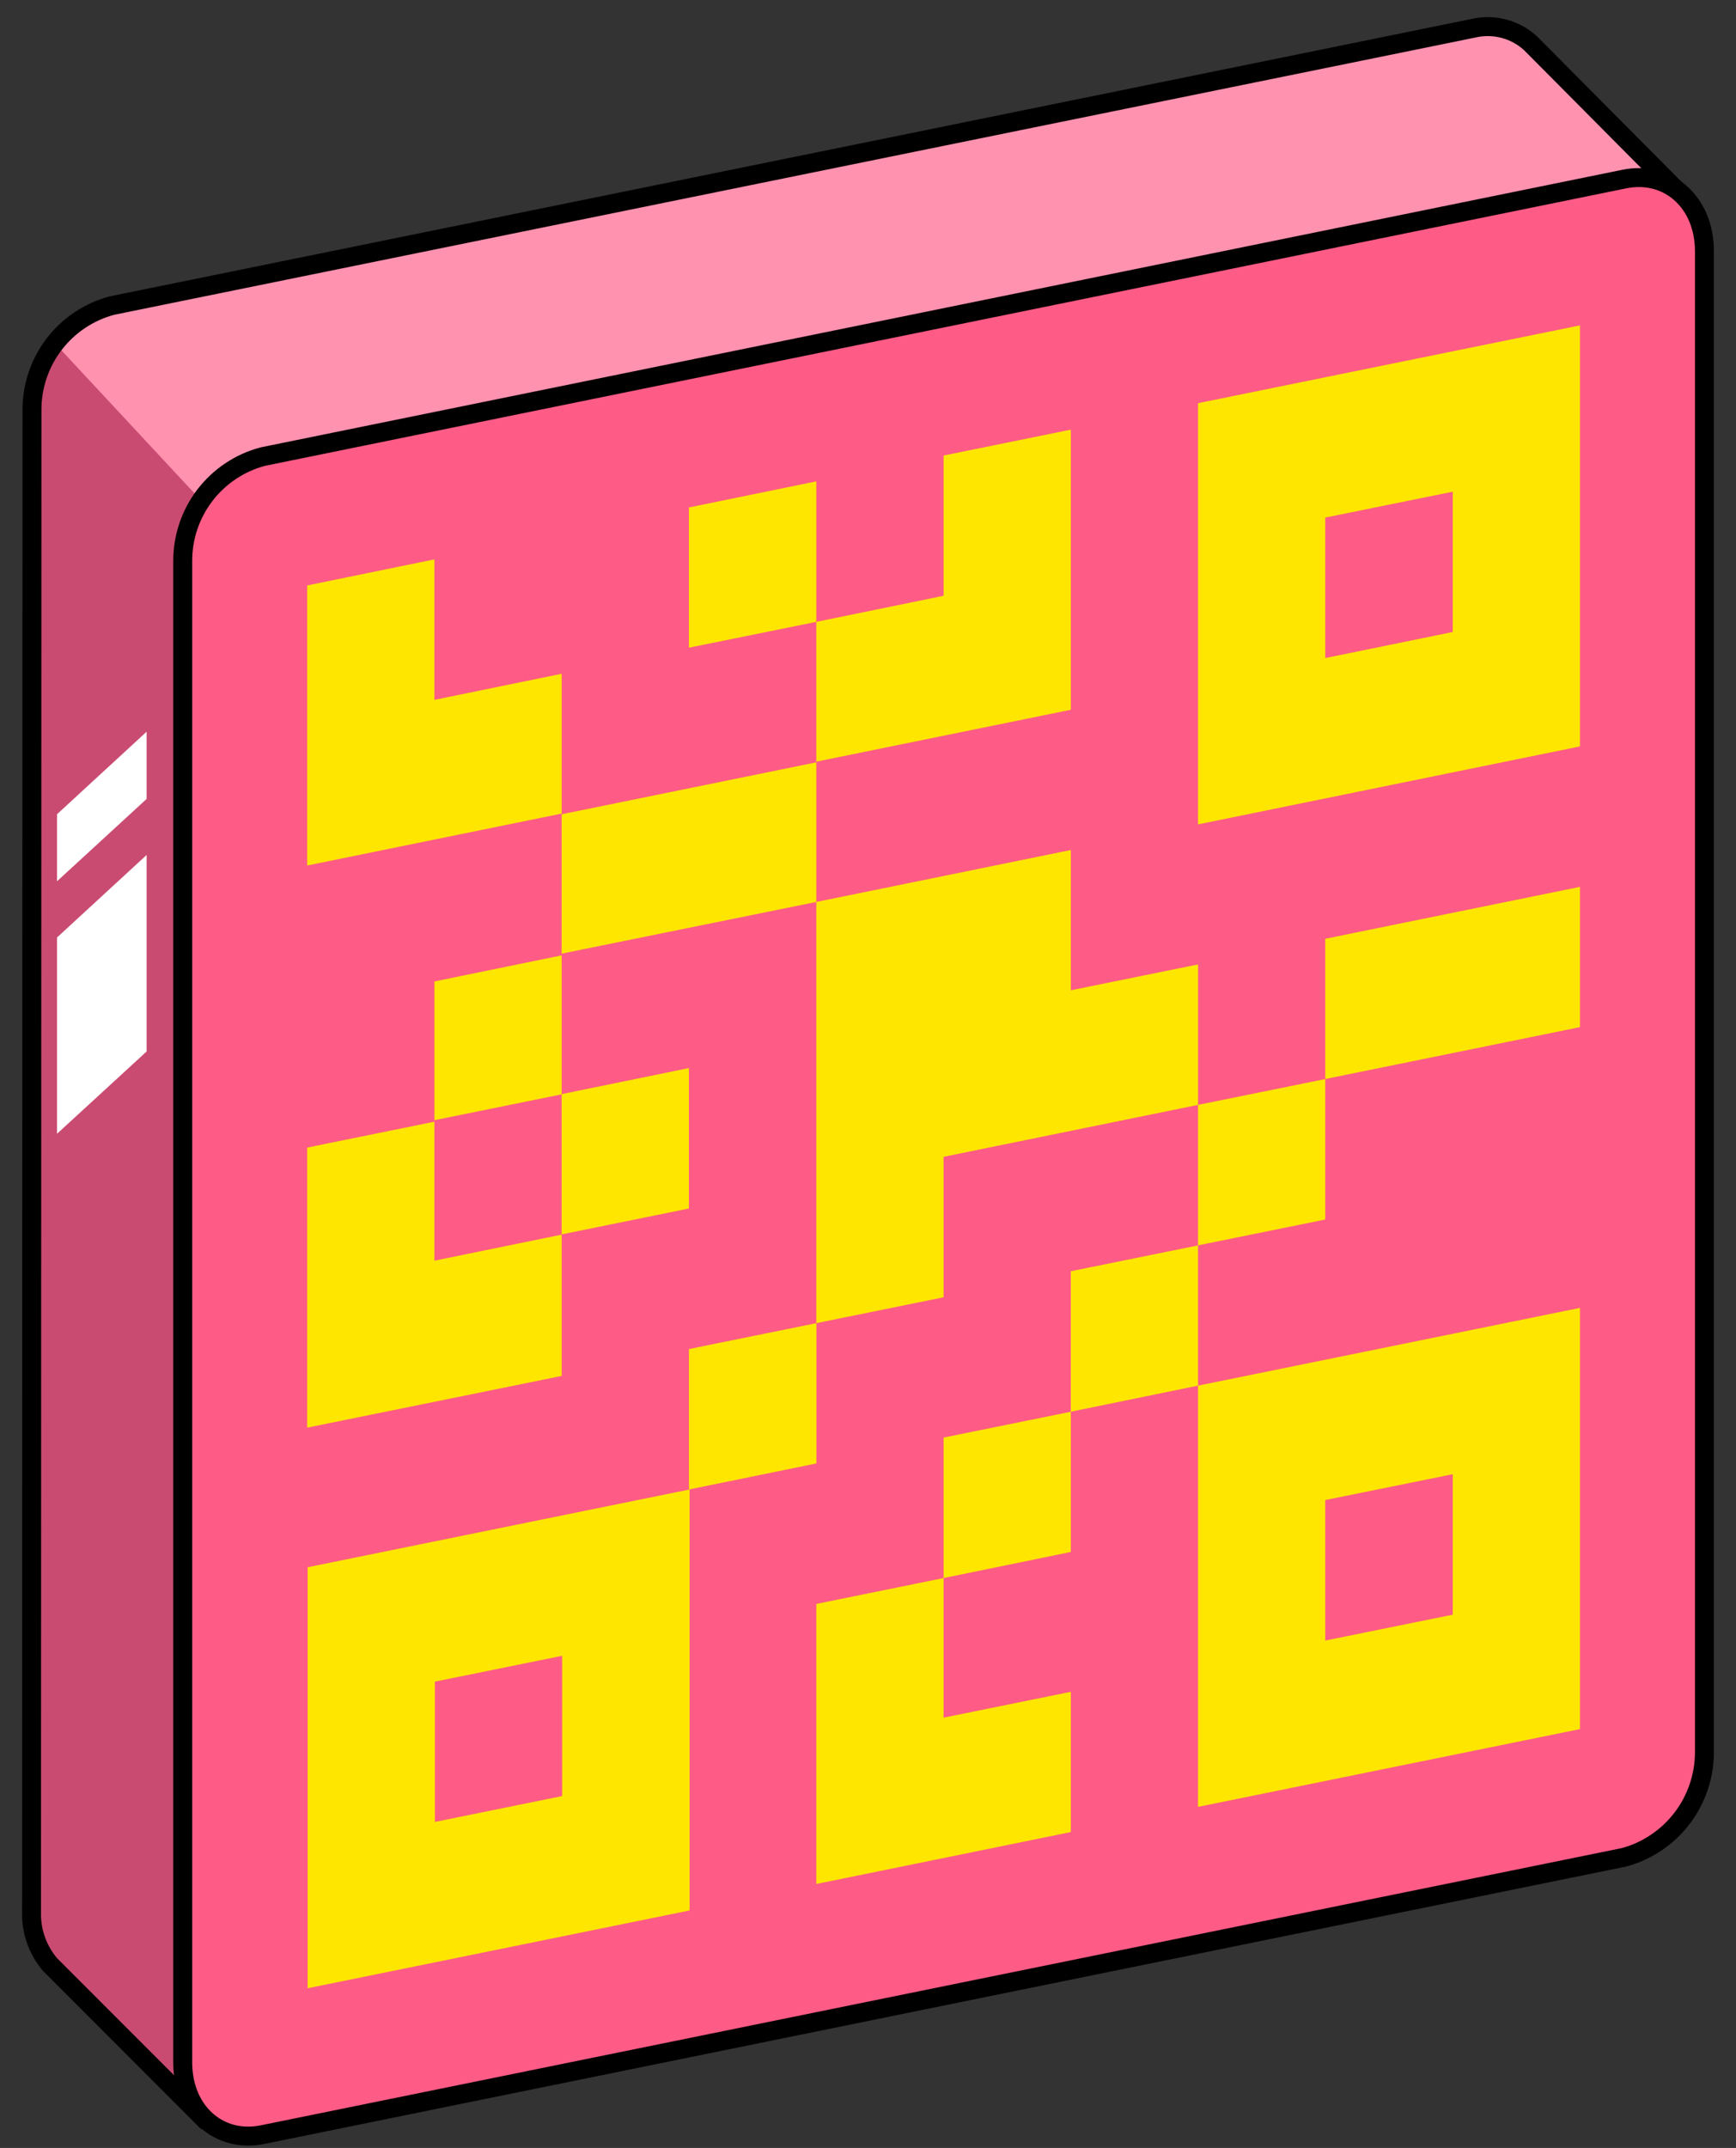 <svg width="55" height="68" viewBox="0 0 55 68" fill="none" xmlns="http://www.w3.org/2000/svg">
<rect x="0" y="0" width="55" height="68" fill="#333333" stroke="none"/>
<path d="M1.013 12.988C1.009 12.233 1.256 11.497 1.715 10.897C2.174 10.297 2.82 9.867 3.55 9.673L46.679 0.895C46.999 0.82 47.333 0.825 47.65 0.91C47.968 0.994 48.26 1.155 48.5 1.379L53.139 6.045L49.217 11.351V50.722C49.221 51.478 48.974 52.213 48.514 52.813C48.055 53.413 47.41 53.844 46.679 54.037L11.394 61.226L6.36 66.97L1.586 62.195C1.193 61.733 0.984 61.143 0.999 60.538L1.013 12.988Z" fill="#FF92AF"/>
<path d="M1.601 62.195C1.208 61.733 0.999 61.143 1.014 60.537V12.988C1.025 12.223 1.281 11.482 1.744 10.874L10.134 19.884L11.178 61.445L6.362 66.949L1.601 62.195Z" fill="#C94B72"/>
<path d="M1.013 12.988C1.009 12.233 1.256 11.497 1.715 10.897C2.174 10.297 2.82 9.867 3.55 9.673L46.679 0.895C46.999 0.82 47.333 0.825 47.65 0.91C47.968 0.994 48.26 1.155 48.5 1.379V1.379L53.139 6.045L49.217 11.351V50.722C49.221 51.478 48.974 52.213 48.514 52.813C48.055 53.413 47.41 53.844 46.679 54.037L11.394 61.226L6.36 66.97L1.586 62.195C1.193 61.733 0.984 61.143 0.999 60.538L1.013 12.988Z" stroke="black" stroke-width="0.6" stroke-miterlimit="10"/>
<path d="M8.327 67.577L51.456 58.799C52.185 58.6 52.829 58.167 53.289 57.567C53.748 56.967 53.998 56.233 54 55.477V7.955C54 6.407 52.861 5.383 51.456 5.67L8.327 14.455C7.596 14.649 6.951 15.079 6.491 15.679C6.032 16.279 5.785 17.015 5.789 17.77V65.292C5.789 66.841 6.928 67.864 8.327 67.577Z" fill="#FE5B86" stroke="black" stroke-width="0.6" stroke-miterlimit="10"/>
<path fill-rule="evenodd" clip-rule="evenodd" d="M50.057 10.301L37.956 12.764V26.099L50.057 23.63V10.301ZM46.026 15.567L41.987 16.386V20.833L46.026 20.008V15.567Z" fill="#FFE600"/>
<path fill-rule="evenodd" clip-rule="evenodd" d="M21.848 47.154L9.747 49.616V62.945L21.848 60.482V47.154ZM17.81 52.42L13.778 53.238V57.679L17.81 56.86V52.42Z" fill="#FFE600"/>
<path d="M25.865 41.889L21.827 42.708V47.155L25.865 46.33V41.889Z" fill="#FFE600"/>
<path fill-rule="evenodd" clip-rule="evenodd" d="M37.957 34.979L29.895 36.623V41.07L25.863 41.889V28.554L17.794 30.191V34.638L21.825 33.813V38.26L17.794 39.079V43.56L9.732 45.197V36.33L13.763 35.511V31.071L17.794 30.245V25.757L9.732 27.401V18.534L13.763 17.709V22.156L17.794 21.331V25.778L25.863 24.134V19.687L21.825 20.505V16.065L25.863 15.239V19.687L29.895 18.861V14.421L33.926 13.602V22.47L25.863 24.113V28.554L33.926 26.91V31.351L37.957 30.532V34.979ZM13.763 39.911V35.464L17.794 34.645V39.086L13.763 39.911Z" fill="#FFE600"/>
<path d="M37.956 39.426V34.979L41.987 34.16V29.72L50.057 28.076V32.517L41.987 34.16V38.608L37.956 39.426Z" fill="#FFE600"/>
<path fill-rule="evenodd" clip-rule="evenodd" d="M33.925 44.693V40.245L37.956 39.427V43.867L50.057 41.405V54.74L37.956 57.203V43.867L33.925 44.693ZM41.987 47.489L46.026 46.671V51.118L41.987 51.937V47.489Z" fill="#FFE600"/>
<path d="M29.895 49.959L33.926 49.133V44.693L29.895 45.511V49.959Z" fill="#FFE600"/>
<path d="M29.895 49.958L25.863 50.777V59.644L33.926 58V53.56L29.895 54.378V49.958Z" fill="#FFE600"/>
<path d="M1.807 25.777L4.645 23.165V25.293L1.807 27.899V25.777Z" fill="white"/>
<path d="M1.807 29.679L4.645 27.067V33.288L1.807 35.893V29.679Z" fill="white"/>
</svg>
